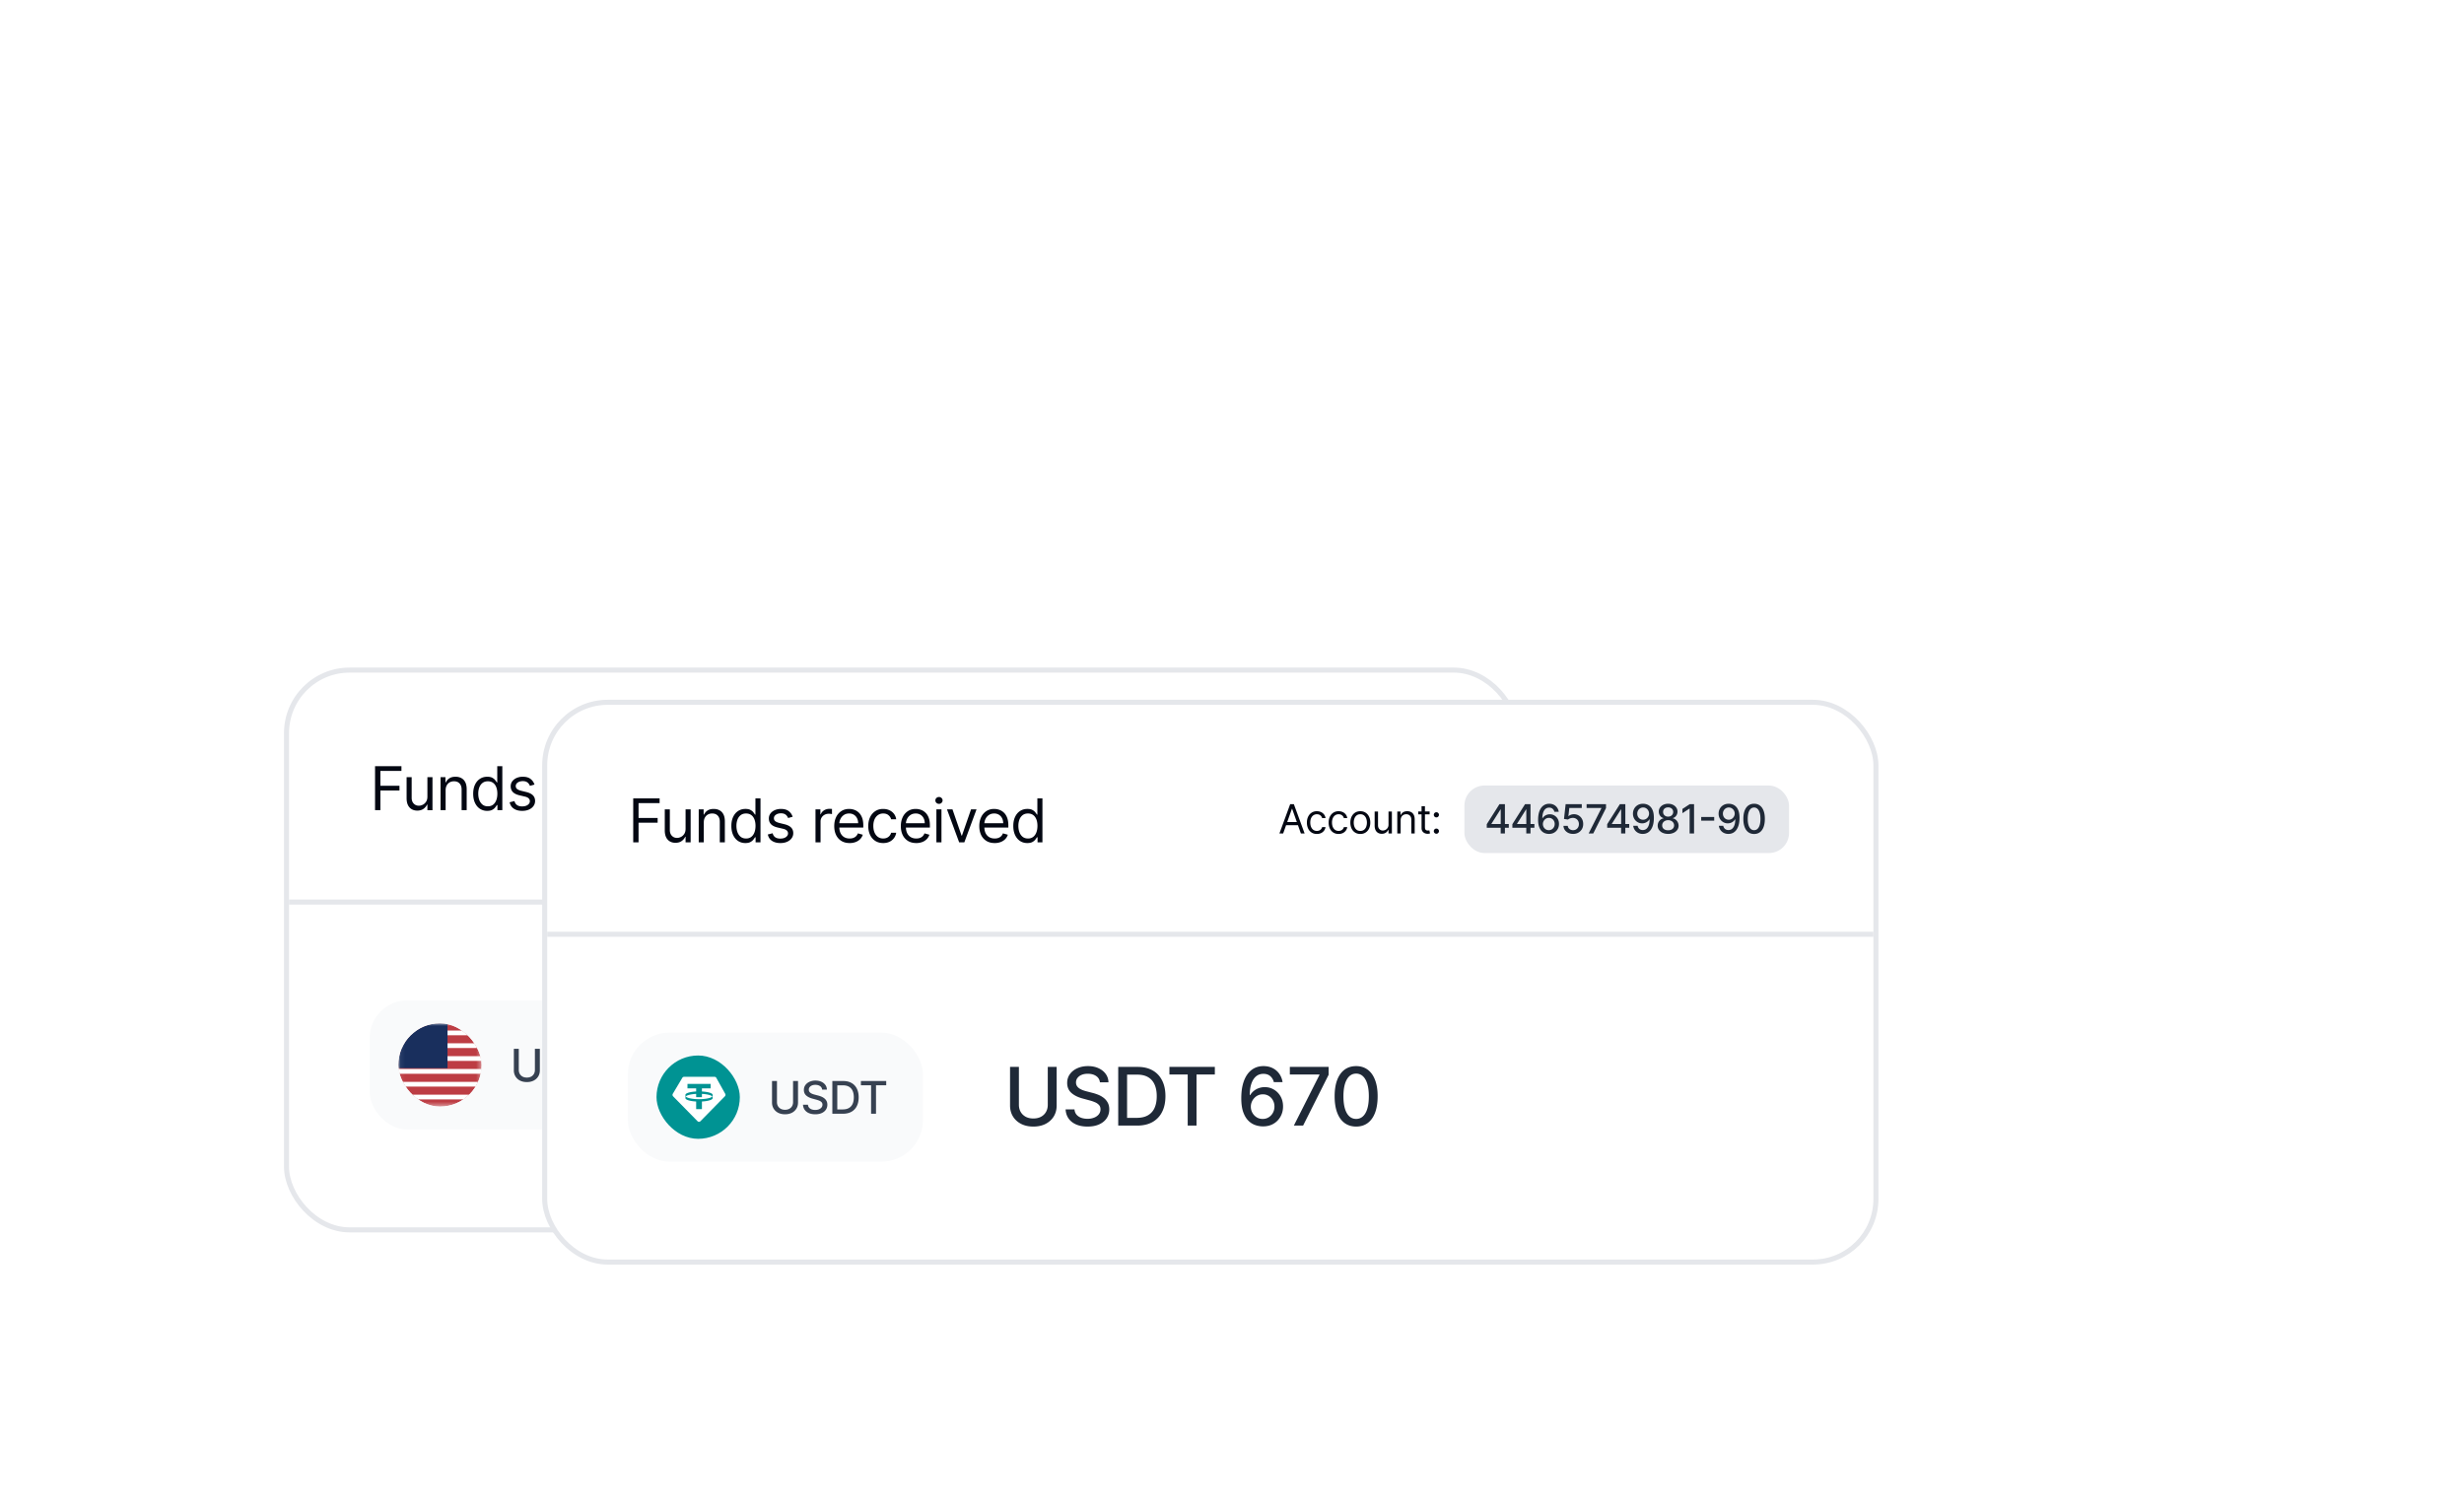 <svg xmlns="http://www.w3.org/2000/svg" width="520" height="319" fill="none"><mask id="a" width="520" height="319" x="0" y="0" maskUnits="userSpaceOnUse" style="mask-type:alpha"><path fill="#D9D9D9" d="M0 0h520v319H0z"/></mask><g mask="url(#a)"><rect width="259.658" height="118.123" x="60.468" y="141.409" fill="#fff" stroke="#E5E7EB" stroke-width="1.064" rx="13.302"/><rect width="55.696" height="27.243" x="78.026" y="211.111" fill="#F9FAFB" rx="7.912"/><g clip-path="url(#b)"><mask id="c" width="18" height="19" x="84" y="215" maskUnits="userSpaceOnUse" style="mask-type:luminance"><path fill="#fff" d="M98.65 215.941H87.061a2.997 2.997 0 0 0-2.997 2.997v11.589a2.997 2.997 0 0 0 2.997 2.997H98.65a2.997 2.997 0 0 0 2.997-2.997v-11.589a2.997 2.997 0 0 0-2.997-2.997Z"/></mask><g mask="url(#c)"><path fill="#BD3D44" d="M81.532 215.941h22.649v17.583H81.532"/><path stroke="#fff" stroke-width=".999" d="M81.532 217.967h22.649m-22.649 2.699h22.649m-22.649 2.711h22.649m-22.649 2.711h22.649m-22.649 2.71h22.649m-22.649 2.711h22.649"/><path fill="#192F5D" d="M81.532 215.941h12.91v9.469h-12.91"/></g></g><path fill="#374151" d="M112.884 221.327h1.045v4.542c0 .483-.114.911-.341 1.285-.227.37-.546.663-.957.876-.412.211-.894.317-1.447.317-.55 0-1.031-.106-1.443-.317a2.382 2.382 0 0 1-.957-.876 2.427 2.427 0 0 1-.341-1.285v-4.542h1.042v4.458c0 .312.069.59.206.832.139.243.336.434.59.574.254.137.555.205.903.205.351 0 .653-.068.907-.205a1.45 1.45 0 0 0 .587-.574c.137-.242.206-.52.206-.832v-4.458Zm6.136 1.814a.985.985 0 0 0-.445-.741c-.261-.178-.589-.267-.985-.267-.283 0-.528.045-.735.135a1.135 1.135 0 0 0-.482.364.863.863 0 0 0-.169.523c0 .164.039.305.115.425.079.119.181.219.307.3.128.078.265.145.411.199.146.051.287.094.422.128l.674.175c.22.054.446.127.678.219.231.092.446.214.644.364.197.151.357.338.478.56.124.223.186.489.186.799 0 .391-.101.738-.304 1.042-.2.303-.491.543-.873.718-.38.175-.839.263-1.379.263-.517 0-.964-.082-1.342-.246a2.075 2.075 0 0 1-.887-.698 2.03 2.03 0 0 1-.354-1.079h1.046c.02.25.101.458.242.624.144.164.327.286.55.367.225.079.471.118.738.118.295 0 .557-.046.786-.138.231-.094.414-.225.546-.391a.925.925 0 0 0 .199-.59.721.721 0 0 0-.175-.502 1.286 1.286 0 0 0-.469-.324 4.592 4.592 0 0 0-.664-.226l-.816-.222c-.553-.151-.991-.372-1.315-.665-.321-.292-.482-.678-.482-1.16 0-.397.108-.745.324-1.041a2.13 2.13 0 0 1 .876-.692 3.01 3.01 0 0 1 1.248-.249c.467 0 .88.082 1.237.246.36.164.643.39.85.678.206.285.314.613.323.984h-1.004Zm4.389 5.091h-2.235v-6.905h2.306c.677 0 1.258.139 1.743.415.486.274.858.669 1.116 1.184.261.512.391 1.127.391 1.844 0 .719-.131 1.337-.394 1.854a2.776 2.776 0 0 1-1.133 1.194c-.495.276-1.093.414-1.794.414Zm-1.193-.91h1.136c.526 0 .963-.099 1.311-.297.349-.2.61-.488.783-.866.173-.38.259-.843.259-1.389 0-.542-.086-1.002-.259-1.379a1.834 1.834 0 0 0-.766-.86c-.339-.195-.761-.293-1.264-.293h-1.2v5.084Z"/><path fill="#1F2937" d="M155.762 232.28v-15.479h.991v15.479h-.991Zm3.101-10.678a1.765 1.765 0 0 0-.798-1.33c-.467-.318-1.056-.478-1.765-.478-.508 0-.948.081-1.318.242-.371.157-.66.375-.865.653a1.54 1.54 0 0 0-.302.938c0 .294.068.548.205.761.141.214.325.393.55.538.23.142.476.26.738.357.262.093.514.17.756.23l1.209.314c.395.097.8.228 1.215.393a4.87 4.87 0 0 1 1.155.653c.355.271.641.605.859 1.004.222.399.332.877.332 1.433 0 .702-.181 1.324-.544 1.868-.358.545-.88.974-1.566 1.288-.681.315-1.505.472-2.473.472-.927 0-1.729-.147-2.406-.441-.677-.295-1.207-.712-1.59-1.252-.383-.544-.595-1.189-.635-1.935h1.874c.036.448.181.82.435 1.119.258.294.587.514.986.659.403.141.844.211 1.324.211.528 0 .998-.082 1.409-.247.415-.17.742-.404.98-.702.237-.302.356-.655.356-1.058 0-.367-.105-.667-.314-.901-.206-.234-.486-.427-.841-.58a7.96 7.96 0 0 0-1.191-.405l-1.463-.4c-.992-.27-1.778-.667-2.358-1.191-.577-.524-.865-1.217-.865-2.08 0-.713.194-1.336.581-1.868.387-.532.911-.945 1.572-1.24.661-.298 1.407-.447 2.237-.447.838 0 1.578.147 2.219.441.645.295 1.153.7 1.524 1.216.371.512.564 1.1.58 1.765h-1.802Zm7.782 9.3c-.758 0-1.439-.145-2.044-.436a3.71 3.71 0 0 1-1.439-1.209 3.188 3.188 0 0 1-.574-1.753h1.813c.045.532.281.969.708 1.312.427.342.939.514 1.536.514.475 0 .897-.109 1.263-.327.371-.222.661-.526.871-.913a2.69 2.69 0 0 0 .321-1.324c0-.504-.109-.953-.327-1.348a2.417 2.417 0 0 0-.901-.932 2.55 2.55 0 0 0-1.306-.344c-.375 0-.752.064-1.131.193s-.685.299-.919.508l-1.711-.254.696-6.24h6.808v1.603h-5.255l-.393 3.464h.073c.242-.234.562-.429.961-.586a3.536 3.536 0 0 1 1.294-.236c.754 0 1.425.179 2.014.538a3.83 3.83 0 0 1 1.396 1.469c.343.617.512 1.327.508 2.129.004.802-.177 1.517-.544 2.146a3.942 3.942 0 0 1-1.511 1.488c-.641.358-1.377.538-2.207.538Zm8.058-1.863-.091.659c-.061.484-.163.988-.308 1.512a23.953 23.953 0 0 1-.442 1.469c-.149.452-.272.811-.369 1.077h-1.282c.053-.25.125-.589.218-1.016.093-.423.184-.897.272-1.421.089-.524.155-1.058.2-1.602l.06-.678h1.742Zm6.05 1.863c-.83 0-1.572-.143-2.225-.43-.649-.286-1.163-.683-1.542-1.191a3.158 3.158 0 0 1-.604-1.777h1.898c.024.366.147.685.369.955.226.266.52.472.883.617.363.145.766.217 1.209.217.488 0 .919-.084 1.294-.254.379-.169.675-.405.889-.707.213-.306.32-.659.32-1.058 0-.415-.107-.78-.32-1.095-.21-.318-.518-.568-.925-.749-.403-.182-.891-.272-1.464-.272h-1.046v-1.524h1.046c.46 0 .863-.083 1.21-.248.35-.165.625-.395.822-.689.198-.299.296-.647.296-1.046 0-.383-.086-.716-.26-.998a1.745 1.745 0 0 0-.725-.671c-.311-.161-.677-.242-1.101-.242-.403 0-.78.075-1.13.224a2.08 2.08 0 0 0-.847.629 1.62 1.62 0 0 0-.351.973h-1.807c.02-.669.217-1.258.592-1.766a3.847 3.847 0 0 1 1.5-1.191c.62-.286 1.31-.429 2.068-.429.794 0 1.479.155 2.055.466.581.306 1.028.715 1.343 1.227.318.512.475 1.072.471 1.681.004.693-.189 1.282-.58 1.766-.387.483-.903.808-1.548.973v.097c.822.125 1.459.451 1.911.979.455.528.681 1.183.677 1.965a3.056 3.056 0 0 1-.569 1.832c-.379.541-.896.966-1.554 1.276-.657.307-1.408.46-2.255.46Zm10.44-12.722a4.802 4.802 0 0 1 1.633.302c.536.198 1.02.52 1.451.968.435.447.782 1.052 1.04 1.814.262.758.395 1.701.399 2.829 0 1.085-.109 2.05-.326 2.897-.218.842-.53 1.554-.938 2.134a4.086 4.086 0 0 1-1.469 1.324c-.576.303-1.225.454-1.947.454-.737 0-1.393-.145-1.965-.436a3.745 3.745 0 0 1-1.397-1.203 3.99 3.99 0 0 1-.671-1.778h1.844c.121.533.367.964.738 1.294.375.327.859.49 1.451.49.907 0 1.615-.395 2.122-1.185.508-.794.764-1.903.768-3.325h-.096a3.35 3.35 0 0 1-.786.894c-.311.25-.659.444-1.046.581a3.691 3.691 0 0 1-1.24.205 3.712 3.712 0 0 1-1.947-.526 3.878 3.878 0 0 1-1.397-1.445c-.346-.612-.52-1.312-.52-2.098 0-.782.178-1.491.532-2.128a3.974 3.974 0 0 1 1.5-1.512c.645-.375 1.401-.558 2.267-.55Zm.006 1.572c-.471 0-.896.117-1.275.351a2.48 2.48 0 0 0-.889.937 2.635 2.635 0 0 0-.327 1.306c0 .48.105.915.315 1.306.213.387.504.695.87.925.371.226.795.339 1.27.339.355 0 .685-.069.992-.206.306-.137.574-.326.804-.568a2.76 2.76 0 0 0 .538-.835c.129-.31.194-.636.194-.979 0-.456-.109-.879-.327-1.27a2.546 2.546 0 0 0-.883-.943 2.312 2.312 0 0 0-1.282-.363Zm10.545 11.15c-.867 0-1.633-.149-2.298-.448-.661-.298-1.179-.709-1.554-1.233a2.974 2.974 0 0 1-.556-1.79 3.15 3.15 0 0 1 1.222-2.552 2.792 2.792 0 0 1 1.269-.568v-.072a2.505 2.505 0 0 1-1.481-.992 2.901 2.901 0 0 1-.55-1.766 2.897 2.897 0 0 1 .502-1.693c.342-.499.812-.892 1.408-1.179.597-.286 1.276-.429 2.038-.429.754 0 1.427.145 2.019.435.597.287 1.067.68 1.409 1.179a2.93 2.93 0 0 1 .52 1.687 2.942 2.942 0 0 1-.568 1.766 2.525 2.525 0 0 1-1.463.992v.072c.463.081.88.27 1.251.568.375.295.673.664.895 1.107.226.439.341.921.345 1.445a3.033 3.033 0 0 1-.569 1.79c-.374.524-.894.935-1.56 1.233-.661.299-1.42.448-2.279.448Zm0-1.53c.512 0 .955-.085 1.33-.254a2.06 2.06 0 0 0 .871-.719 1.97 1.97 0 0 0 .314-1.089 2.046 2.046 0 0 0-.338-1.143 2.272 2.272 0 0 0-.889-.78 2.823 2.823 0 0 0-1.288-.284c-.488 0-.921.095-1.3.284-.379.19-.677.45-.895.78a1.995 1.995 0 0 0-.32 1.143c-.004.415.094.778.296 1.089.206.306.498.546.877.719.379.169.826.254 1.342.254Zm0-5.762c.411 0 .776-.083 1.094-.248a1.87 1.87 0 0 0 .75-.689c.186-.295.28-.639.284-1.034a1.91 1.91 0 0 0-.278-1.016 1.762 1.762 0 0 0-.744-.671 2.405 2.405 0 0 0-1.106-.242c-.427 0-.802.08-1.125.242a1.765 1.765 0 0 0-.743.671c-.178.29-.264.629-.26 1.016a1.89 1.89 0 0 0 .266 1.034c.181.294.431.524.749.689.323.165.694.248 1.113.248Zm7.083 7.237c-.331 0-.615-.117-.853-.35a1.173 1.173 0 0 1-.356-.859c0-.331.119-.613.356-.846.238-.238.522-.357.853-.357.33 0 .615.119.852.357.238.233.357.515.357.846 0 .222-.056.425-.169.611a1.258 1.258 0 0 1-.435.435 1.153 1.153 0 0 1-.605.163Zm7.14.055a4.978 4.978 0 0 1-1.632-.303 3.823 3.823 0 0 1-1.451-.967c-.436-.451-.784-1.058-1.046-1.82-.258-.762-.387-1.713-.387-2.854 0-1.08.106-2.04.32-2.878.218-.838.53-1.546.937-2.122a4.138 4.138 0 0 1 1.476-1.324c.576-.303 1.223-.454 1.941-.454.737 0 1.392.145 1.965.435a3.697 3.697 0 0 1 1.39 1.204c.359.512.587 1.094.684 1.747h-1.845a2.385 2.385 0 0 0-.743-1.264c-.371-.326-.855-.489-1.451-.489-.907 0-1.615.395-2.123 1.185-.504.79-.758 1.888-.762 3.295h.091a3.37 3.37 0 0 1 .786-.895 3.703 3.703 0 0 1 2.286-.78c.717 0 1.366.175 1.947.526.584.347 1.05.827 1.396 1.439.347.613.52 1.314.52 2.104s-.179 1.506-.538 2.147a3.94 3.94 0 0 1-1.499 1.524c-.645.37-1.399.552-2.262.544Zm-.006-1.572a2.36 2.36 0 0 0 1.276-.351c.375-.234.671-.548.889-.943.218-.395.326-.837.326-1.324 0-.476-.106-.909-.32-1.3-.21-.391-.5-.702-.871-.932a2.325 2.325 0 0 0-1.257-.344 2.415 2.415 0 0 0-1.796.774c-.23.242-.411.52-.544.834a2.546 2.546 0 0 0-.194.986 2.628 2.628 0 0 0 1.209 2.243c.379.238.807.357 1.282.357Zm10.49 1.572a4.978 4.978 0 0 1-1.632-.303 3.823 3.823 0 0 1-1.451-.967c-.436-.451-.784-1.058-1.046-1.82-.258-.762-.387-1.713-.387-2.854 0-1.08.107-2.04.32-2.878.218-.838.53-1.546.937-2.122a4.147 4.147 0 0 1 1.476-1.324c.576-.303 1.223-.454 1.941-.454.737 0 1.392.145 1.965.435a3.697 3.697 0 0 1 1.39 1.204c.359.512.587 1.094.684 1.747h-1.844a2.386 2.386 0 0 0-.744-1.264c-.371-.326-.855-.489-1.451-.489-.907 0-1.615.395-2.123 1.185-.504.79-.757 1.888-.761 3.295h.09a3.37 3.37 0 0 1 .786-.895 3.703 3.703 0 0 1 2.286-.78c.717 0 1.366.175 1.947.526.584.347 1.05.827 1.396 1.439.347.613.52 1.314.52 2.104s-.179 1.506-.538 2.147a3.94 3.94 0 0 1-1.499 1.524c-.645.37-1.399.552-2.262.544Zm-.006-1.572a2.36 2.36 0 0 0 1.276-.351c.375-.234.671-.548.889-.943.218-.395.327-.837.327-1.324 0-.476-.107-.909-.321-1.3-.21-.391-.5-.702-.871-.932a2.323 2.323 0 0 0-1.257-.344 2.415 2.415 0 0 0-1.796.774c-.23.242-.411.52-.544.834a2.546 2.546 0 0 0-.194.986c0 .463.107.893.321 1.288.217.395.514.713.889.955.378.238.806.357 1.281.357Z"/><path fill="#030712" d="M79.151 170.969v-9.288h5.569v.998h-4.444v3.138h4.027v.998h-4.027v4.154H79.15Zm11.048-2.848v-4.118h1.07v6.966h-1.07v-1.179h-.073a2.29 2.29 0 0 1-.762.902c-.344.245-.78.367-1.306.367-.435 0-.822-.095-1.16-.285a2.002 2.002 0 0 1-.799-.871c-.193-.39-.29-.881-.29-1.474v-4.426h1.07v4.354c0 .508.142.913.426 1.215.288.302.653.454 1.098.454.266 0 .536-.069.812-.205.278-.136.51-.344.698-.625.19-.282.286-.64.286-1.075Zm3.845-1.342v4.19h-1.07v-6.966h1.034v1.089h.09a1.99 1.99 0 0 1 .744-.853c.332-.218.762-.326 1.288-.326.472 0 .884.096 1.238.29.354.19.629.48.825.87.197.387.295.877.295 1.47v4.426h-1.07v-4.354c0-.547-.142-.973-.427-1.278-.284-.309-.674-.463-1.17-.463-.341 0-.647.074-.915.222a1.585 1.585 0 0 0-.63.649c-.155.284-.232.628-.232 1.034Zm8.774 4.335a2.73 2.73 0 0 1-1.537-.44c-.444-.296-.792-.713-1.043-1.252-.25-.541-.376-1.18-.376-1.918 0-.731.125-1.366.376-1.904.251-.539.6-.954 1.048-1.248.447-.293.964-.439 1.551-.439.453 0 .811.075 1.074.226.266.148.469.318.608.508.142.188.252.342.331.463h.091v-3.429h1.07v9.288h-1.034v-1.07h-.127c-.079.127-.19.287-.336.48a1.995 1.995 0 0 1-.621.513c-.269.148-.627.222-1.075.222Zm.146-.962c.429 0 .792-.111 1.088-.335.296-.227.521-.54.676-.939.154-.402.231-.866.231-1.392 0-.52-.076-.975-.227-1.365-.151-.393-.375-.698-.671-.916-.296-.221-.662-.331-1.097-.331-.454 0-.832.116-1.134.349-.299.23-.525.543-.676.939a3.733 3.733 0 0 0-.222 1.324c0 .496.076.946.227 1.351.154.402.381.723.68.962.302.236.677.353 1.125.353Zm9.834-4.589-.961.272a1.801 1.801 0 0 0-.268-.467 1.306 1.306 0 0 0-.471-.381c-.2-.099-.455-.149-.767-.149-.426 0-.781.098-1.066.294-.281.194-.421.44-.421.74a.76.76 0 0 0 .29.63c.193.154.496.283.907.385l1.034.254c.623.152 1.087.383 1.392.694.305.309.458.706.458 1.193 0 .399-.115.756-.345 1.07-.226.314-.544.562-.952.744-.408.181-.883.272-1.424.272-.71 0-1.298-.154-1.764-.463-.465-.308-.76-.759-.884-1.351l1.016-.254c.096.375.279.656.548.843.272.188.628.282 1.066.282.499 0 .895-.106 1.188-.318.296-.214.445-.471.445-.771a.81.81 0 0 0-.254-.607c-.17-.167-.43-.291-.78-.372l-1.161-.272c-.638-.152-1.107-.386-1.406-.703-.296-.321-.444-.721-.444-1.202 0-.393.11-.741.331-1.043.223-.302.527-.54.911-.712a3.205 3.205 0 0 1 1.315-.258c.689 0 1.231.151 1.624.453.396.302.677.701.843 1.197Zm9.753 0-.962.272a1.768 1.768 0 0 0-.267-.467 1.301 1.301 0 0 0-.472-.381c-.199-.099-.455-.149-.766-.149-.426 0-.782.098-1.066.294-.281.194-.422.44-.422.74 0 .266.097.476.291.63.193.154.495.283.907.385l1.033.254c.623.152 1.087.383 1.393.694.305.309.458.706.458 1.193 0 .399-.115.756-.345 1.07-.227.314-.544.562-.952.744-.408.181-.883.272-1.424.272-.711 0-1.299-.154-1.764-.463-.466-.308-.761-.759-.885-1.351l1.016-.254c.097.375.28.656.549.843.272.188.627.282 1.066.282.499 0 .895-.106 1.188-.318.296-.214.444-.471.444-.771a.806.806 0 0 0-.254-.607c-.169-.167-.429-.291-.78-.372l-1.161-.272c-.638-.152-1.106-.386-1.405-.703-.297-.321-.445-.721-.445-1.202 0-.393.11-.741.331-1.043.224-.302.528-.54.912-.712a3.205 3.205 0 0 1 1.315-.258c.689 0 1.23.151 1.623.453.396.302.677.701.844 1.197Zm4.403 5.551c-.671 0-1.25-.148-1.737-.445a2.978 2.978 0 0 1-1.12-1.251c-.26-.538-.39-1.164-.39-1.878 0-.713.13-1.342.39-1.886a3.08 3.08 0 0 1 1.097-1.279c.472-.308 1.022-.462 1.651-.462.363 0 .721.06 1.075.181.353.121.675.317.966.589.29.27.521.626.693 1.071.173.444.259.991.259 1.641v.454h-5.369v-.925h4.281c0-.393-.079-.744-.236-1.052a1.77 1.77 0 0 0-.662-.73 1.852 1.852 0 0 0-1.007-.268c-.426 0-.795.106-1.107.317a2.099 2.099 0 0 0-.712.817 2.398 2.398 0 0 0-.249 1.079v.617c0 .526.091.972.272 1.337.185.363.44.64.766.83.327.188.706.281 1.139.281.281 0 .535-.039.762-.117.229-.082.427-.203.594-.363.166-.163.294-.366.385-.608l1.034.29a2.292 2.292 0 0 1-.549.925 2.672 2.672 0 0 1-.952.617 3.535 3.535 0 0 1-1.274.218Zm5.327-4.335v4.19h-1.071v-6.966h1.034v1.089h.091c.163-.354.411-.638.744-.853.332-.218.762-.326 1.288-.326.471 0 .884.096 1.238.29.353.19.629.48.825.87.197.387.295.877.295 1.47v4.426h-1.07v-4.354c0-.547-.143-.973-.427-1.278-.284-.309-.674-.463-1.17-.463a1.87 1.87 0 0 0-.916.222 1.584 1.584 0 0 0-.63.649c-.154.284-.231.628-.231 1.034Zm9.173-2.776v.907h-3.609v-.907h3.609Zm-2.557-1.669h1.07v6.639c0 .303.044.529.131.681a.682.682 0 0 0 .345.299c.142.048.292.073.449.073.118 0 .215-.007.29-.019l.182-.036.217.961a2.023 2.023 0 0 1-.304.082c-.13.03-.294.045-.494.045-.302 0-.598-.065-.889-.195a1.763 1.763 0 0 1-.716-.594c-.188-.266-.281-.601-.281-1.006v-6.93Zm56.128 6.764h-.786l2.274-6.192h.774l2.273 6.192h-.786l-1.85-5.212h-.049l-1.85 5.212Zm.29-2.419h3.169v.665h-3.169v-.665Zm6.829 2.515c-.435 0-.81-.102-1.125-.308a2.015 2.015 0 0 1-.725-.849 2.87 2.87 0 0 1-.254-1.237c0-.472.086-.888.26-1.249.175-.362.419-.646.731-.849a1.965 1.965 0 0 1 1.101-.308c.326 0 .621.06.883.181s.476.29.644.508c.167.217.271.471.311.762h-.714a1.108 1.108 0 0 0-.362-.563c-.186-.165-.436-.248-.75-.248-.278 0-.522.073-.732.218-.207.143-.37.346-.486.608-.115.26-.173.565-.173.916 0 .359.057.671.17.937.114.266.276.473.483.62.21.147.456.22.738.22.185 0 .354-.032.505-.096a1.05 1.05 0 0 0 .384-.278c.105-.121.179-.266.223-.436h.714a1.655 1.655 0 0 1-.925 1.261c-.258.127-.558.19-.901.19Zm4.585 0c-.435 0-.81-.102-1.124-.308a2.01 2.01 0 0 1-.726-.849 2.884 2.884 0 0 1-.254-1.237c0-.472.087-.888.26-1.249.175-.362.419-.646.732-.849a1.96 1.96 0 0 1 1.1-.308c.327 0 .621.06.883.181s.476.29.644.508c.167.217.271.471.311.762h-.713a1.117 1.117 0 0 0-.363-.563c-.186-.165-.435-.248-.75-.248-.278 0-.522.073-.731.218-.208.143-.37.346-.487.608-.115.26-.173.565-.173.916 0 .359.057.671.17.937.115.266.276.473.483.62.21.147.456.22.738.22.186 0 .354-.032.505-.096a1.05 1.05 0 0 0 .384-.278 1.07 1.07 0 0 0 .224-.436h.713a1.655 1.655 0 0 1-.925 1.261c-.258.127-.558.19-.901.19Zm4.585 0c-.419 0-.787-.099-1.103-.299a2.042 2.042 0 0 1-.738-.837c-.175-.359-.263-.778-.263-1.258 0-.484.088-.906.263-1.267.178-.36.424-.641.738-.84.316-.2.684-.299 1.103-.299.42 0 .786.099 1.101.299.316.199.562.48.738.84.177.361.266.783.266 1.267 0 .48-.089.899-.266 1.258a2.014 2.014 0 0 1-.738.837c-.315.2-.681.299-1.101.299Zm0-.641c.319 0 .581-.081.786-.244.206-.164.358-.378.457-.644.099-.266.148-.555.148-.865 0-.31-.049-.6-.148-.868a1.466 1.466 0 0 0-.457-.65c-.205-.165-.467-.248-.786-.248-.318 0-.58.083-.786.248a1.472 1.472 0 0 0-.456.65 2.488 2.488 0 0 0-.148.868c0 .31.049.599.148.865.099.266.251.48.456.644.206.163.468.244.786.244Zm5.95-1.354v-2.745h.713v4.644h-.713v-.786h-.049a1.522 1.522 0 0 1-.507.601c-.23.163-.52.245-.871.245-.29 0-.548-.063-.774-.19a1.333 1.333 0 0 1-.532-.581c-.129-.26-.194-.587-.194-.982v-2.951h.714v2.902c0 .339.095.609.284.811a.967.967 0 0 0 .732.302 1.226 1.226 0 0 0 1.006-.553c.127-.188.191-.427.191-.717Zm2.563-.895v2.794h-.713v-4.644h.689v.726h.061c.108-.236.274-.426.495-.569.222-.145.508-.217.859-.217.314 0 .59.064.825.193.236.127.42.32.551.58.131.258.196.585.196.98v2.951h-.713v-2.903c0-.364-.095-.649-.285-.852-.189-.206-.449-.309-.78-.309-.227 0-.431.05-.61.149a1.042 1.042 0 0 0-.42.432 1.423 1.423 0 0 0-.155.689Zm6.116-1.85v.605h-2.406v-.605h2.406Zm-1.705-1.113h.713v4.426c0 .202.03.353.088.454a.452.452 0 0 0 .23.199.902.902 0 0 0 .299.049c.079 0 .143-.004.194-.012l.121-.024.145.64a1.493 1.493 0 0 1-.532.085c-.202 0-.399-.043-.593-.13a1.187 1.187 0 0 1-.478-.396c-.125-.177-.187-.401-.187-.671v-4.62Zm3.128 5.805a.523.523 0 0 1-.384-.16.523.523 0 0 1-.16-.384c0-.149.053-.277.16-.384a.523.523 0 0 1 .384-.16c.149 0 .277.053.384.16.107.107.16.235.16.384a.56.56 0 0 1-.272.471.51.51 0 0 1-.272.073Zm0-3.446a.524.524 0 0 1-.384-.161.52.52 0 0 1-.16-.384c0-.149.053-.277.16-.384a.527.527 0 0 1 .384-.16c.149 0 .277.054.384.16.107.107.16.235.16.384a.563.563 0 0 1-.272.472.52.52 0 0 1-.272.073Z"/><rect width="68.513" height="14.257" x="233.278" y="158.969" fill="#E5E7EB" rx="4.257"/><path fill="#1F2937" d="M238.001 167.888v-.755l2.675-4.227h.596v1.113h-.378l-1.914 3.029v.048h3.667v.792h-4.646Zm2.935 1.21v-1.439l.006-.345v-4.408h.886v6.192h-.892Zm2.465-1.21v-.755l2.675-4.227h.596v1.113h-.378l-1.914 3.029v.048h3.667v.792h-4.646Zm2.935 1.21v-1.439l.006-.345v-4.408h.886v6.192h-.892Zm4.756.084a2.488 2.488 0 0 1-.816-.151 1.918 1.918 0 0 1-.726-.484c-.217-.225-.392-.529-.523-.91-.129-.38-.193-.856-.193-1.427 0-.54.053-1.019.16-1.439.109-.419.265-.772.469-1.061.203-.29.449-.511.737-.662.289-.151.612-.227.971-.227.369 0 .696.073.982.218.287.145.518.346.696.602.179.256.293.547.341.873h-.922a1.187 1.187 0 0 0-.371-.631c-.186-.164-.428-.245-.726-.245-.454 0-.807.197-1.061.592-.252.395-.379.945-.381 1.648h.045a1.695 1.695 0 0 1 .919-.735c.196-.068.401-.102.617-.102a1.909 1.909 0 0 1 1.672.982c.173.306.26.657.26 1.052s-.09.753-.269 1.073a1.975 1.975 0 0 1-.75.762c-.322.186-.699.276-1.131.272Zm-.003-.786c.238 0 .451-.058.638-.175.188-.117.336-.274.445-.472.108-.197.163-.418.163-.662 0-.238-.054-.454-.16-.65a1.211 1.211 0 0 0-.436-.465 1.158 1.158 0 0 0-.629-.173 1.213 1.213 0 0 0-.897.387c-.115.121-.206.26-.273.418a1.276 1.276 0 0 0-.096.492 1.316 1.316 0 0 0 .604 1.122c.19.119.403.178.641.178Zm5.127.786c-.378 0-.719-.072-1.021-.217a1.85 1.85 0 0 1-.72-.605 1.598 1.598 0 0 1-.287-.877h.907c.022.266.14.485.354.656.213.172.469.257.767.257.238 0 .449-.054.632-.163.186-.111.331-.263.436-.456a1.36 1.36 0 0 0 .16-.663c0-.252-.055-.476-.163-.674a1.207 1.207 0 0 0-.451-.465 1.27 1.27 0 0 0-.653-.173c-.187 0-.376.033-.565.097-.19.065-.343.149-.46.254l-.855-.127.347-3.12h3.405v.801h-2.628l-.196 1.733h.036c.121-.117.281-.215.481-.294.201-.078.417-.118.647-.118.377 0 .712.09 1.007.269.296.18.529.425.698.735.171.308.256.663.254 1.064.002.401-.089.759-.272 1.074a1.977 1.977 0 0 1-.756.743c-.321.18-.688.269-1.104.269Zm3.274-.084 2.703-5.345v-.046h-3.126v-.801h4.094v.828l-2.694 5.364h-.977Zm3.923-1.21v-.755l2.675-4.227h.596v1.113h-.378l-1.914 3.029v.048h3.667v.792h-4.646Zm2.935 1.21v-1.439l.006-.345v-4.408h.886v6.192h-.892Zm4.654-6.277c.276.002.548.053.816.152.268.098.51.26.725.483.218.224.391.526.52.907.131.379.198.851.2 1.415 0 .542-.054 1.025-.163 1.448a3.25 3.25 0 0 1-.469 1.067 2.044 2.044 0 0 1-.735.663 2.062 2.062 0 0 1-.973.226c-.369 0-.696-.072-.983-.217a1.868 1.868 0 0 1-.698-.602 1.988 1.988 0 0 1-.335-.889h.922c.06.266.183.482.368.647.188.163.43.245.726.245.453 0 .807-.197 1.061-.593.254-.397.382-.951.384-1.662h-.048a1.759 1.759 0 0 1-.916.737c-.194.069-.4.103-.62.103-.357 0-.681-.087-.974-.263a1.936 1.936 0 0 1-.698-.722 2.098 2.098 0 0 1-.26-1.049c0-.391.089-.746.266-1.065.18-.318.429-.57.75-.755.322-.188.7-.28 1.134-.276Zm.003.787c-.236 0-.449.058-.638.175a1.243 1.243 0 0 0-.445.468 1.321 1.321 0 0 0-.163.653c0 .24.052.458.157.653.107.194.252.348.436.463.185.113.397.169.635.169a1.205 1.205 0 0 0 .897-.387c.115-.123.205-.262.269-.417.065-.155.097-.318.097-.49a1.28 1.28 0 0 0-.163-.634 1.274 1.274 0 0 0-.441-.472 1.159 1.159 0 0 0-.641-.181Zm5.272 5.574c-.433 0-.816-.074-1.149-.223a1.895 1.895 0 0 1-.777-.617 1.486 1.486 0 0 1-.278-.895 1.578 1.578 0 0 1 .611-1.276 1.39 1.39 0 0 1 .635-.284v-.036a1.25 1.25 0 0 1-.741-.496 1.446 1.446 0 0 1-.275-.883 1.443 1.443 0 0 1 .251-.846c.171-.25.406-.447.704-.59a2.328 2.328 0 0 1 1.019-.215c.377 0 .713.073 1.01.218.298.143.533.34.704.59.171.248.258.529.26.843a1.473 1.473 0 0 1-.284.883 1.262 1.262 0 0 1-.732.496v.036c.232.04.441.135.626.284.188.147.337.332.448.553.112.22.17.461.172.723a1.518 1.518 0 0 1-.284.895 1.892 1.892 0 0 1-.78.617 2.751 2.751 0 0 1-1.14.223Zm0-.765c.256 0 .478-.042.665-.127.187-.086.333-.206.435-.359a.98.98 0 0 0 .158-.544 1.02 1.02 0 0 0-.17-.572 1.138 1.138 0 0 0-.444-.39 1.406 1.406 0 0 0-.644-.142c-.244 0-.461.047-.65.142a1.13 1.13 0 0 0-.448.39 1.005 1.005 0 0 0-.16.572.965.965 0 0 0 .148.544c.103.153.249.273.439.359.189.085.413.127.671.127Zm0-2.881c.205 0 .388-.041.547-.124a.937.937 0 0 0 .517-.861.954.954 0 0 0-.139-.508.891.891 0 0 0-.372-.336 1.214 1.214 0 0 0-.553-.121c-.214 0-.401.041-.562.121a.88.88 0 0 0-.372.336.931.931 0 0 0-.13.508.945.945 0 0 0 .133.517c.09.147.215.262.375.344.161.083.346.124.556.124Zm5.466-2.63v6.192h-.938v-5.255h-.036l-1.481.968v-.895l1.545-1.01h.91Zm4.252 2.703v.786h-2.745v-.786h2.745Zm3.082-2.788c.276.002.548.053.816.152.268.098.51.26.725.483.218.224.391.526.52.907.131.379.198.851.2 1.415 0 .542-.054 1.025-.163 1.448a3.25 3.25 0 0 1-.469 1.067 2.044 2.044 0 0 1-.735.663 2.062 2.062 0 0 1-.973.226c-.369 0-.696-.072-.983-.217a1.868 1.868 0 0 1-.698-.602 2.001 2.001 0 0 1-.336-.889h.923c.06.266.183.482.368.647.188.163.43.245.726.245.453 0 .807-.197 1.061-.593.254-.397.382-.951.384-1.662h-.048a1.682 1.682 0 0 1-.393.447c-.156.125-.33.222-.523.29-.194.069-.4.103-.62.103-.357 0-.681-.087-.974-.263a1.936 1.936 0 0 1-.698-.722 2.098 2.098 0 0 1-.26-1.049c0-.391.089-.746.266-1.065.179-.318.429-.57.75-.755.322-.188.7-.28 1.134-.276Zm.003.787c-.236 0-.449.058-.638.175a1.243 1.243 0 0 0-.445.468 1.321 1.321 0 0 0-.163.653c0 .24.052.458.157.653.107.194.252.348.436.463.185.113.397.169.634.169a1.206 1.206 0 0 0 .898-.387c.115-.123.205-.262.269-.417.065-.155.097-.318.097-.49a1.28 1.28 0 0 0-.163-.634 1.274 1.274 0 0 0-.441-.472 1.159 1.159 0 0 0-.641-.181Zm5.335 5.592c-.477-.002-.885-.128-1.224-.377-.339-.25-.598-.614-.777-1.092-.179-.478-.269-1.053-.269-1.726 0-.671.09-1.245.269-1.72.181-.476.441-.839.78-1.089.341-.25.748-.375 1.221-.375.474 0 .88.126 1.219.378.338.25.597.613.777 1.089.181.473.272 1.046.272 1.717 0 .675-.09 1.252-.269 1.729-.18.476-.439.84-.777 1.092-.339.249-.746.374-1.222.374Zm0-.807c.42 0 .747-.204.983-.613.238-.41.357-1.001.357-1.775 0-.514-.055-.948-.164-1.303-.106-.357-.261-.627-.462-.81a1.012 1.012 0 0 0-.714-.278c-.417 0-.744.205-.982.616-.238.411-.358 1.003-.36 1.775 0 .516.053.952.16 1.309.109.355.263.624.463.807.199.182.439.272.719.272Z"/><path stroke="#E5E7EB" stroke-width="1.064" d="M61 190.36h258.594"/><g filter="url(#d)"><rect width="280.941" height="118.123" x="178.591" y="59.468" fill="#fff" stroke="#E5E7EB" stroke-width="1.064" rx="13.302"/><path fill="#030712" d="M197.274 89.027V79.74h5.569v.998h-4.444v3.138h4.027v.997h-4.027v4.154h-1.125Zm11.048-2.847v-4.118h1.07v6.965h-1.07v-1.179h-.073a2.28 2.28 0 0 1-.762.903c-.344.245-.78.367-1.306.367-.435 0-.822-.095-1.161-.286a2.005 2.005 0 0 1-.798-.87c-.193-.39-.29-.882-.29-1.474v-4.426h1.07v4.353c0 .508.142.913.426 1.216.288.302.653.453 1.098.453.266 0 .537-.068.812-.204.278-.136.511-.345.698-.626.19-.28.286-.64.286-1.075Zm3.845-1.343v4.19h-1.07v-6.965h1.034v1.088h.09c.164-.354.411-.638.744-.852.333-.218.762-.327 1.288-.327.472 0 .884.097 1.238.29.354.19.629.481.825.871.197.387.295.877.295 1.47v4.425h-1.07v-4.353c0-.547-.142-.974-.426-1.279-.285-.308-.675-.462-1.17-.462-.342 0-.647.074-.916.222a1.584 1.584 0 0 0-.631.648c-.154.284-.231.63-.231 1.034Zm8.774 4.335c-.58 0-1.092-.146-1.537-.44-.444-.296-.792-.713-1.043-1.251-.251-.541-.376-1.18-.376-1.918 0-.732.125-1.367.376-1.905s.6-.954 1.048-1.247c.447-.293.964-.44 1.551-.44.453 0 .811.076 1.074.227.266.148.469.317.608.508.142.187.252.341.331.462h.091V79.74h1.07v9.287H223.1v-1.07h-.127c-.079.127-.19.287-.336.48a1.99 1.99 0 0 1-.621.513c-.269.148-.627.222-1.075.222Zm.146-.96c.429 0 .792-.113 1.088-.337.296-.226.521-.54.676-.938.154-.402.231-.866.231-1.392 0-.52-.076-.975-.227-1.365-.151-.393-.375-.699-.671-.916-.296-.221-.662-.331-1.097-.331-.454 0-.832.116-1.134.349-.299.23-.525.542-.676.938a3.735 3.735 0 0 0-.222 1.325c0 .495.076.946.227 1.351.154.402.381.722.68.961.302.236.677.354 1.125.354Zm9.834-4.59-.961.272a1.802 1.802 0 0 0-.268-.467 1.303 1.303 0 0 0-.471-.381c-.2-.1-.455-.15-.767-.15-.426 0-.781.099-1.065.295-.282.194-.422.44-.422.74 0 .265.097.475.29.63.193.154.496.282.907.385l1.034.254c.623.151 1.087.382 1.392.694.305.308.458.706.458 1.192 0 .4-.115.756-.345 1.07-.226.315-.544.563-.952.744-.408.182-.883.272-1.424.272-.71 0-1.298-.154-1.764-.462-.465-.308-.76-.759-.884-1.351l1.016-.254c.096.374.279.656.548.843.272.188.628.281 1.066.281.499 0 .895-.106 1.188-.317.296-.215.445-.472.445-.771a.811.811 0 0 0-.254-.608c-.17-.166-.43-.29-.78-.372l-1.161-.272c-.638-.15-1.107-.385-1.406-.703-.296-.32-.444-.72-.444-1.201 0-.393.11-.741.331-1.043.223-.303.527-.54.911-.712a3.2 3.2 0 0 1 1.315-.259c.689 0 1.231.151 1.624.454.396.302.677.701.843 1.197Zm4.819 5.405v-6.965h1.034v1.052h.072c.127-.345.357-.624.69-.839a2.026 2.026 0 0 1 1.124-.322 8.606 8.606 0 0 1 .563.018v1.088a3.295 3.295 0 0 0-.25-.04 2.444 2.444 0 0 0-.403-.032c-.339 0-.641.071-.907.213a1.62 1.62 0 0 0-.626.58 1.566 1.566 0 0 0-.227.84v4.407h-1.07Zm7.204.145c-.671 0-1.25-.148-1.737-.444a2.987 2.987 0 0 1-1.12-1.252c-.26-.538-.39-1.163-.39-1.877s.13-1.342.39-1.886a3.075 3.075 0 0 1 1.098-1.28c.471-.308 1.022-.462 1.65-.462.363 0 .721.06 1.075.182.354.12.676.317.966.59.29.268.522.625.694 1.07.172.444.258.99.258 1.64v.454h-5.369v-.925h4.281c0-.393-.079-.743-.236-1.052a1.777 1.777 0 0 0-.662-.73 1.854 1.854 0 0 0-1.007-.267c-.426 0-.795.105-1.106.317-.308.209-.546.48-.712.816a2.4 2.4 0 0 0-.249 1.08v.616c0 .526.09.972.272 1.338.184.363.44.64.766.83.327.187.706.281 1.138.281.281 0 .535-.04.762-.118.23-.082.428-.202.594-.363a1.65 1.65 0 0 0 .386-.607l1.034.29c-.109.35-.292.659-.549.925a2.683 2.683 0 0 1-.952.617 3.535 3.535 0 0 1-1.275.218Zm7.087 0c-.653 0-1.216-.154-1.687-.462a3.014 3.014 0 0 1-1.089-1.274c-.254-.542-.38-1.16-.38-1.855 0-.708.13-1.332.39-1.873a3.079 3.079 0 0 1 1.097-1.274c.472-.309 1.022-.463 1.651-.463.489 0 .931.09 1.324.272.393.182.715.436.966.762.251.327.406.708.467 1.143h-1.07a1.658 1.658 0 0 0-.545-.844c-.278-.248-.653-.371-1.124-.371a1.88 1.88 0 0 0-1.098.326 2.133 2.133 0 0 0-.73.912c-.172.39-.258.848-.258 1.374 0 .538.084 1.006.254 1.405.172.4.414.71.725.93.315.22.683.331 1.107.331.278 0 .53-.048.757-.145a1.56 1.56 0 0 0 .912-1.07h1.07c-.061.41-.21.781-.449 1.11a2.511 2.511 0 0 1-.939.78c-.387.191-.837.287-1.351.287Zm6.968 0c-.671 0-1.25-.148-1.737-.444a2.987 2.987 0 0 1-1.12-1.252c-.26-.538-.39-1.163-.39-1.877s.13-1.342.39-1.886a3.075 3.075 0 0 1 1.098-1.28c.471-.308 1.022-.462 1.65-.462.363 0 .722.06 1.075.182.354.12.676.317.966.59.29.268.522.625.694 1.07.172.444.258.99.258 1.64v.454h-5.369v-.925h4.281c0-.393-.079-.743-.236-1.052a1.777 1.777 0 0 0-.662-.73 1.854 1.854 0 0 0-1.007-.267c-.426 0-.795.105-1.106.317-.308.209-.546.48-.712.816a2.4 2.4 0 0 0-.249 1.08v.616c0 .526.09.972.272 1.338.184.363.44.64.766.83.327.187.706.281 1.138.281.281 0 .535-.04.762-.118.23-.082.428-.202.594-.363a1.65 1.65 0 0 0 .386-.607l1.034.29c-.109.35-.292.659-.549.925a2.683 2.683 0 0 1-.952.617 3.535 3.535 0 0 1-1.275.218Zm4.257-.145v-6.965h1.07v6.965h-1.07Zm.544-8.126a.76.76 0 0 1-.539-.213.682.682 0 0 1-.223-.513c0-.2.074-.37.223-.512a.76.76 0 0 1 .539-.213.74.74 0 0 1 .535.213.676.676 0 0 1 .227.512c0 .2-.075.37-.227.513a.744.744 0 0 1-.535.213Zm7.927 1.16-2.576 6.966h-1.088l-2.576-6.965h1.161l1.923 5.55h.072l1.923-5.55h1.161Zm3.828 7.111c-.671 0-1.25-.148-1.737-.444a2.98 2.98 0 0 1-1.12-1.252c-.26-.538-.39-1.163-.39-1.877s.13-1.342.39-1.886a3.08 3.08 0 0 1 1.097-1.28c.472-.308 1.022-.462 1.651-.462.363 0 .721.06 1.075.182.354.12.676.317.966.59.29.268.521.625.694 1.07.172.444.258.99.258 1.64v.454h-5.369v-.925h4.281c0-.393-.079-.743-.236-1.052a1.777 1.777 0 0 0-.662-.73 1.854 1.854 0 0 0-1.007-.267c-.426 0-.795.105-1.106.317a2.08 2.08 0 0 0-.712.816c-.167.336-.25.696-.25 1.08v.616c0 .526.091.972.272 1.338.185.363.44.64.767.83.326.187.706.281 1.138.281.281 0 .535-.04.762-.118.23-.082.428-.202.594-.363.166-.163.295-.365.385-.607l1.034.29c-.109.35-.291.659-.548.925a2.678 2.678 0 0 1-.953.617 3.53 3.53 0 0 1-1.274.218Zm6.887 0c-.581 0-1.093-.146-1.537-.44-.445-.296-.792-.713-1.043-1.251-.251-.541-.377-1.18-.377-1.918 0-.732.126-1.367.377-1.905s.6-.954 1.047-1.247c.448-.293.965-.44 1.551-.44.454 0 .812.076 1.075.227.266.148.468.317.607.508.143.187.253.341.332.462h.09V79.74h1.07v9.287h-1.033v-1.07h-.127a7.07 7.07 0 0 1-.336.48 1.99 1.99 0 0 1-.621.513c-.269.148-.628.222-1.075.222Zm.145-.96c.429 0 .792-.113 1.088-.337.297-.226.522-.54.676-.938.154-.402.231-.866.231-1.392 0-.52-.075-.975-.226-1.365-.152-.393-.375-.699-.672-.916-.296-.221-.662-.331-1.097-.331-.453 0-.831.116-1.134.349a2.09 2.09 0 0 0-.675.938 3.735 3.735 0 0 0-.223 1.325c0 .495.076.946.227 1.351.154.402.381.722.68.961.303.236.678.354 1.125.354Zm53.844-1.056h-.786l2.274-6.191h.774l2.273 6.191h-.786l-1.85-5.212h-.048l-1.851 5.212Zm.291-2.418h3.168v.665h-3.168v-.665Zm6.828 2.515c-.435 0-.81-.103-1.124-.308a2.004 2.004 0 0 1-.726-.85 2.883 2.883 0 0 1-.254-1.236c0-.472.087-.888.26-1.249.175-.363.419-.646.732-.85a1.963 1.963 0 0 1 1.1-.308c.327 0 .621.06.883.181s.476.29.644.508c.167.218.271.472.311.762h-.713a1.113 1.113 0 0 0-.363-.562c-.186-.165-.435-.248-.75-.248a1.25 1.25 0 0 0-.731.218c-.208.143-.37.345-.487.607-.115.26-.173.566-.173.916 0 .36.057.672.17.938.115.266.276.472.483.62.21.147.456.22.738.22.186 0 .354-.032.505-.097a1.045 1.045 0 0 0 .608-.713h.713a1.65 1.65 0 0 1-.925 1.26 2.016 2.016 0 0 1-.901.191Zm4.585 0c-.435 0-.81-.103-1.124-.308a2.004 2.004 0 0 1-.726-.85 2.883 2.883 0 0 1-.254-1.236c0-.472.087-.888.26-1.249.176-.363.419-.646.732-.85a1.963 1.963 0 0 1 1.1-.308c.327 0 .621.06.883.181s.477.29.644.508c.167.218.271.472.311.762h-.713a1.1 1.1 0 0 0-.363-.562c-.185-.165-.435-.248-.75-.248a1.25 1.25 0 0 0-.731.218c-.208.143-.37.345-.487.607a2.25 2.25 0 0 0-.172.916c0 .36.056.672.169.938.115.266.276.472.484.62.209.147.455.22.737.22.186 0 .354-.032.505-.097a1.045 1.045 0 0 0 .608-.713h.713a1.65 1.65 0 0 1-.925 1.26 2.016 2.016 0 0 1-.901.191Zm4.586 0c-.42 0-.787-.1-1.104-.3a2.026 2.026 0 0 1-.737-.837c-.176-.359-.264-.778-.264-1.257 0-.484.088-.906.264-1.267.177-.36.423-.641.737-.84.317-.2.684-.3 1.104-.3.419 0 .786.1 1.1.3.317.199.562.48.738.84.177.36.266.783.266 1.267 0 .48-.089.898-.266 1.257a2.007 2.007 0 0 1-.738.838c-.314.2-.681.299-1.1.299Zm0-.64c.318 0 .58-.083.786-.246a1.45 1.45 0 0 0 .456-.644 2.46 2.46 0 0 0 .148-.864c0-.31-.049-.6-.148-.868a1.468 1.468 0 0 0-.456-.65c-.206-.165-.468-.248-.786-.248-.319 0-.581.083-.786.248a1.462 1.462 0 0 0-.457.65 2.485 2.485 0 0 0-.148.868c0 .31.049.598.148.864.099.266.251.48.457.644.205.163.467.245.786.245Zm5.949-1.355v-2.745h.714v4.643h-.714v-.786h-.048a1.523 1.523 0 0 1-.508.602c-.23.163-.52.245-.871.245-.29 0-.548-.064-.774-.19a1.331 1.331 0 0 1-.532-.581c-.129-.26-.193-.588-.193-.983v-2.95h.713v2.902c0 .338.095.609.284.81a.967.967 0 0 0 .732.302c.177 0 .358-.045.541-.136.185-.09.341-.23.466-.417.127-.187.19-.426.19-.716Zm2.564-.895v2.793h-.714v-4.643h.689v.725h.061c.109-.236.274-.425.496-.568.221-.145.508-.218.858-.218.315 0 .59.065.826.194.235.127.419.32.55.58.131.258.196.585.196.98v2.95h-.713v-2.902c0-.365-.095-.649-.284-.853-.19-.205-.45-.308-.78-.308-.228 0-.432.05-.611.148a1.063 1.063 0 0 0-.42.433 1.423 1.423 0 0 0-.154.689Zm6.115-1.85v.604h-2.406v-.604h2.406Zm-1.705-1.113h.714v4.426c0 .202.029.353.087.454a.456.456 0 0 0 .23.2.927.927 0 0 0 .299.047c.079 0 .144-.004.194-.012l.121-.024.145.641a1.486 1.486 0 0 1-.532.085c-.202 0-.399-.044-.593-.13a1.178 1.178 0 0 1-.477-.396c-.125-.178-.188-.401-.188-.672V81.4Zm3.128 5.805a.524.524 0 0 1-.384-.16.527.527 0 0 1-.16-.385c0-.149.054-.277.16-.383a.524.524 0 0 1 .384-.16c.149 0 .277.053.384.16a.52.52 0 0 1 .16.383.56.56 0 0 1-.272.472.517.517 0 0 1-.272.073Zm0-3.447a.525.525 0 0 1-.384-.16.527.527 0 0 1-.16-.384c0-.15.054-.277.16-.384a.524.524 0 0 1 .384-.16c.149 0 .277.053.384.16.107.107.16.235.16.384a.56.56 0 0 1-.272.472.516.516 0 0 1-.272.072Z"/><rect width="68.513" height="14.257" x="372.685" y="77.027" fill="#E5E7EB" rx="4.257"/><path fill="#1F2937" d="M377.407 85.947v-.756l2.676-4.226h.595v1.112h-.378l-1.913 3.03v.048h3.667v.792h-4.647Zm2.936 1.21v-1.44l.006-.344v-4.408h.885v6.191h-.891Zm2.464-1.21v-.756l2.676-4.226h.595v1.112h-.378l-1.913 3.03v.048h3.667v.792h-4.647Zm2.936 1.21v-1.44l.006-.344v-4.408h.885v6.191h-.891Zm4.756.084a2.495 2.495 0 0 1-.817-.151 1.905 1.905 0 0 1-.725-.484c-.218-.226-.392-.529-.523-.91-.129-.38-.194-.856-.194-1.427 0-.54.054-1.02.16-1.439.109-.42.266-.773.469-1.061.204-.29.45-.511.738-.662.288-.151.611-.227.97-.227.369 0 .697.073.983.218.286.145.518.345.695.601.179.256.293.548.342.874h-.922a1.198 1.198 0 0 0-.372-.632c-.186-.163-.428-.245-.726-.245-.453 0-.807.198-1.061.593-.252.395-.379.944-.381 1.647h.045a1.69 1.69 0 0 1 .393-.447 1.848 1.848 0 0 1 1.143-.39c.359 0 .684.088.974.263.292.173.525.413.698.72.173.306.26.657.26 1.052s-.09.752-.269 1.073c-.177.32-.427.574-.75.762-.322.185-.699.276-1.13.272Zm-.003-.786c.237 0 .45-.059.637-.175a1.27 1.27 0 0 0 .445-.472c.109-.198.163-.418.163-.662a1.33 1.33 0 0 0-.16-.65 1.214 1.214 0 0 0-.435-.466 1.162 1.162 0 0 0-.629-.172 1.206 1.206 0 0 0-.898.387 1.37 1.37 0 0 0-.272.417c-.065.155-.097.32-.097.493a1.312 1.312 0 0 0 .605 1.122c.189.118.403.178.641.178Zm5.127.786c-.379 0-.72-.073-1.022-.218-.3-.147-.54-.348-.72-.604a1.599 1.599 0 0 1-.287-.877h.907c.022.266.14.485.354.656.213.171.469.257.768.257.238 0 .448-.055.632-.163.185-.111.33-.263.435-.457.107-.193.16-.414.16-.662a1.37 1.37 0 0 0-.163-.674 1.203 1.203 0 0 0-.451-.466 1.271 1.271 0 0 0-.653-.172c-.187 0-.375.032-.565.097a1.296 1.296 0 0 0-.459.254l-.856-.127.348-3.12h3.404v.8h-2.627l-.197 1.733h.036a1.44 1.44 0 0 1 .481-.293c.202-.079.417-.118.647-.118a1.895 1.895 0 0 1 1.705 1.004c.171.308.256.663.254 1.064.002.401-.089.759-.272 1.073a1.965 1.965 0 0 1-.756.744c-.32.18-.688.269-1.103.269Zm3.274-.085 2.702-5.345v-.045h-3.126v-.801h4.094v.828l-2.694 5.363h-.976Zm3.922-1.209v-.756l2.676-4.226h.595v1.112h-.378l-1.913 3.03v.048h3.667v.792h-4.647Zm2.936 1.21v-1.44l.006-.344v-4.408h.885v6.191h-.891Zm4.653-6.277c.276.002.548.053.816.151.268.099.51.26.726.484.217.224.391.526.52.907.131.379.197.85.199 1.415 0 .542-.054 1.025-.163 1.448a3.261 3.261 0 0 1-.469 1.067c-.201.29-.446.511-.734.662a2.065 2.065 0 0 1-.974.227 2.14 2.14 0 0 1-.982-.218 1.88 1.88 0 0 1-.699-.601 1.99 1.99 0 0 1-.335-.89h.922c.06.267.183.483.369.648.187.163.429.245.725.245.454 0 .807-.198 1.061-.593.254-.397.382-.951.384-1.663h-.048a1.68 1.68 0 0 1-.393.448c-.155.125-.33.221-.523.29-.194.069-.4.103-.62.103-.357 0-.681-.088-.973-.263a1.94 1.94 0 0 1-.699-.723 2.096 2.096 0 0 1-.26-1.049c0-.39.089-.746.266-1.064.18-.319.43-.57.75-.756.323-.187.701-.279 1.134-.275Zm.003.786c-.236 0-.449.059-.638.175a1.238 1.238 0 0 0-.444.469 1.318 1.318 0 0 0-.164.653c0 .24.053.458.158.653.106.194.251.348.435.463.185.113.397.169.635.169.177 0 .342-.034.496-.103a1.25 1.25 0 0 0 .402-.284c.115-.123.204-.262.269-.417.064-.155.096-.319.096-.49 0-.228-.054-.44-.163-.635a1.275 1.275 0 0 0-.441-.472 1.158 1.158 0 0 0-.641-.18Zm5.272 5.575c-.433 0-.816-.075-1.149-.224a1.888 1.888 0 0 1-.777-.617 1.486 1.486 0 0 1-.278-.894 1.583 1.583 0 0 1 .611-1.276 1.38 1.38 0 0 1 .635-.284v-.037a1.25 1.25 0 0 1-.741-.496 1.453 1.453 0 0 1-.275-.882 1.45 1.45 0 0 1 .251-.847 1.75 1.75 0 0 1 .704-.59 2.33 2.33 0 0 1 1.019-.214c.377 0 .714.073 1.01.218.298.143.533.34.704.59.172.247.258.528.26.843a1.467 1.467 0 0 1-.284.882 1.258 1.258 0 0 1-.731.496v.037c.231.04.44.135.625.284.188.147.337.331.448.553.113.22.17.46.172.723a1.519 1.519 0 0 1-.284.894 1.885 1.885 0 0 1-.78.617 2.75 2.75 0 0 1-1.14.224Zm0-.765c.256 0 .478-.042.665-.127a1.03 1.03 0 0 0 .436-.36.987.987 0 0 0 .157-.544 1.026 1.026 0 0 0-.169-.571 1.13 1.13 0 0 0-.445-.39 1.407 1.407 0 0 0-.644-.142c-.244 0-.46.047-.65.142a1.13 1.13 0 0 0-.447.39.989.989 0 0 0-.16.571.95.95 0 0 0 .148.544c.102.153.249.273.438.36.189.085.413.127.671.127Zm0-2.881c.206 0 .388-.041.547-.124a.93.93 0 0 0 .375-.345.965.965 0 0 0 .142-.517.955.955 0 0 0-.139-.508.875.875 0 0 0-.372-.335 1.205 1.205 0 0 0-.553-.121c-.213 0-.401.04-.562.12a.887.887 0 0 0-.372.336.933.933 0 0 0-.13.508.943.943 0 0 0 .133.517.943.943 0 0 0 .375.345c.161.083.347.124.556.124Zm5.466-2.63v6.191h-.937v-5.254h-.037l-1.481.967v-.894l1.545-1.01h.91Zm4.253 2.703v.785h-2.745v-.785h2.745Zm3.081-2.788c.276.002.548.053.816.151.268.099.51.26.726.484.217.224.391.526.52.907.131.379.197.85.199 1.415 0 .542-.054 1.025-.163 1.448a3.261 3.261 0 0 1-.469 1.067c-.201.29-.446.511-.734.662a2.068 2.068 0 0 1-.974.227 2.14 2.14 0 0 1-.982-.218 1.871 1.871 0 0 1-.699-.601 1.99 1.99 0 0 1-.335-.89h.922c.06.267.183.483.369.648.187.163.429.245.725.245.454 0 .807-.198 1.061-.593.254-.397.382-.951.384-1.663h-.048a1.68 1.68 0 0 1-.393.448c-.155.125-.33.221-.523.29-.194.069-.4.103-.62.103-.357 0-.681-.088-.973-.263a1.94 1.94 0 0 1-.699-.723 2.096 2.096 0 0 1-.26-1.049c0-.39.089-.746.266-1.064.18-.319.43-.57.75-.756.323-.187.7-.279 1.134-.275Zm.003.786c-.236 0-.449.059-.638.175a1.238 1.238 0 0 0-.444.469 1.318 1.318 0 0 0-.164.653c0 .24.053.458.157.653.107.194.252.348.436.463.185.113.397.169.635.169.177 0 .342-.034.496-.103a1.25 1.25 0 0 0 .402-.284 1.41 1.41 0 0 0 .269-.417c.064-.155.096-.319.096-.49 0-.228-.054-.44-.163-.635a1.275 1.275 0 0 0-.441-.472 1.158 1.158 0 0 0-.641-.18Zm5.336 5.593c-.478-.002-.886-.128-1.225-.378-.338-.25-.597-.614-.777-1.091-.179-.478-.269-1.053-.269-1.727 0-.67.09-1.244.269-1.72.182-.475.442-.838.78-1.088.341-.25.748-.375 1.222-.375.473 0 .879.126 1.218.378.339.25.598.613.777 1.088.181.474.272 1.046.272 1.718 0 .675-.09 1.251-.269 1.729-.179.475-.438.84-.777 1.091-.339.25-.746.375-1.221.375Zm0-.807c.419 0 .746-.205.982-.614.238-.409.357-1 .357-1.774 0-.514-.055-.949-.163-1.303-.107-.357-.261-.627-.463-.81a1.01 1.01 0 0 0-.713-.279c-.418 0-.745.206-.983.617-.238.411-.358 1.003-.36 1.775 0 .516.054.952.161 1.309.108.354.263.623.462.807.2.181.439.272.72.272Z"/><rect width="62.262" height="27.243" x="196.149" y="129.172" fill="#F9FAFB" rx="8.791"/><g fill-rule="evenodd" clip-path="url(#e)" clip-rule="evenodd"><path fill="#009393" d="M201.653 132.352h18.169v20.512h-18.169v-20.512Z"/><path fill="#fff" d="M208.001 138.5h6.438c.153 0 .295.085.372.222l1.875 3.359a.45.45 0 0 1-.07.535l-5.163 5.257a.42.42 0 0 1-.603 0l-5.156-5.25a.451.451 0 0 1-.064-.546l2.005-3.366a.426.426 0 0 1 .366-.211Zm5.606 1.5v.942h-1.834v.654c1.288.07 2.255.356 2.262.7v.717c-.007.344-.974.63-2.262.7v1.604h-1.217v-1.604c-1.288-.07-2.255-.356-2.262-.7v-.717c.007-.344.974-.63 2.262-.7v-.654h-1.834V140h4.885Zm-2.442 3.221c1.374 0 2.523-.243 2.804-.566-.238-.275-1.101-.491-2.196-.551v.685a11.957 11.957 0 0 1-1.217 0v-.685c-1.095.06-1.958.276-2.196.551.281.323 1.43.566 2.805.566Z"/></g><path fill="#374151" d="M231.007 139.388h1.045v4.541c0 .484-.114.912-.341 1.285a2.384 2.384 0 0 1-.957.877c-.412.211-.894.317-1.447.317-.55 0-1.031-.106-1.443-.317a2.384 2.384 0 0 1-.957-.877 2.422 2.422 0 0 1-.341-1.285v-4.541h1.042v4.457c0 .313.069.59.206.833.139.243.336.434.59.573.254.137.555.206.903.206.351 0 .653-.069.907-.206.257-.139.452-.33.587-.573.137-.243.206-.52.206-.833v-4.457Zm6.136 1.814a.987.987 0 0 0-.445-.742c-.261-.177-.589-.266-.985-.266-.283 0-.528.045-.735.135a1.127 1.127 0 0 0-.482.364.862.862 0 0 0-.169.522c0 .164.039.306.115.425.079.119.181.219.307.3.128.079.265.145.411.199.146.052.287.095.422.128l.674.176c.22.054.446.127.678.219.231.092.446.213.644.364.197.15.357.337.478.56.124.222.186.488.186.799 0 .391-.101.738-.304 1.041-.2.304-.491.543-.873.719-.38.175-.839.263-1.379.263-.517 0-.964-.082-1.342-.247a2.064 2.064 0 0 1-.886-.697 2.02 2.02 0 0 1-.354-1.079h1.045c.02.249.101.457.242.623.144.164.327.287.55.368.225.079.471.118.738.118.295 0 .557-.046.786-.138.231-.095.414-.225.546-.391a.927.927 0 0 0 .199-.59.725.725 0 0 0-.175-.503 1.31 1.31 0 0 0-.469-.324 4.595 4.595 0 0 0-.664-.225l-.816-.223c-.553-.151-.991-.372-1.315-.664-.321-.292-.482-.679-.482-1.16 0-.398.108-.745.324-1.042.215-.296.508-.527.876-.691a3.01 3.01 0 0 1 1.248-.249c.467 0 .88.082 1.237.246.36.164.643.39.85.677.207.286.314.614.323.985h-1.004Zm4.389 5.091h-2.235v-6.905h2.306c.677 0 1.258.138 1.743.415.486.274.858.668 1.116 1.183.261.513.391 1.127.391 1.844 0 .72-.131 1.338-.394 1.855a2.768 2.768 0 0 1-1.133 1.193c-.495.277-1.092.415-1.794.415Zm-1.193-.91h1.136c.526 0 .963-.099 1.311-.297.349-.2.61-.489.783-.867.173-.379.259-.842.259-1.389 0-.541-.086-1.001-.259-1.379a1.832 1.832 0 0 0-.766-.859c-.339-.196-.761-.294-1.264-.294h-1.2v5.085Zm4.983-5.098v-.897h5.344v.897h-2.155v6.008h-1.038v-6.008h-2.151Z"/><path fill="#1F2937" d="M284.762 136.41h1.874v8.144c0 .867-.203 1.635-.61 2.304-.407.665-.98 1.189-1.717 1.572-.738.379-1.603.569-2.594.569-.988 0-1.851-.19-2.588-.569-.738-.383-1.31-.907-1.717-1.572-.408-.669-.611-1.437-.611-2.304v-8.144h1.868v7.993c0 .561.123 1.058.369 1.494.25.435.603.778 1.058 1.028.456.246.996.368 1.621.368.628 0 1.171-.122 1.626-.368.46-.25.81-.593 1.052-1.028.246-.436.369-.933.369-1.494v-7.993Zm11.004 3.253c-.064-.573-.33-1.016-.798-1.33-.468-.319-1.056-.478-1.766-.478-.507 0-.947.081-1.318.242a2.022 2.022 0 0 0-.864.653 1.538 1.538 0 0 0-.303.937c0 .294.069.548.206.762.141.214.324.393.55.538.23.141.476.26.738.357.262.092.514.169.756.23l1.209.314c.395.097.8.228 1.215.393.415.165.8.383 1.155.653s.641.605.859 1.004c.221.399.332.876.332 1.433 0 .701-.181 1.324-.544 1.868-.359.544-.881.974-1.566 1.288-.681.314-1.505.472-2.473.472-.927 0-1.729-.148-2.406-.442-.678-.294-1.208-.711-1.591-1.251-.383-.545-.594-1.19-.634-1.935h1.874c.036.447.181.82.435 1.118.258.295.587.514.986.659.403.141.844.212 1.324.212a3.76 3.76 0 0 0 1.409-.248c.415-.169.742-.403.979-.701.238-.303.357-.655.357-1.058 0-.367-.105-.668-.314-.901a2.323 2.323 0 0 0-.841-.581 8.234 8.234 0 0 0-1.191-.405l-1.463-.399c-.992-.27-1.778-.667-2.358-1.191-.577-.524-.865-1.217-.865-2.08 0-.714.194-1.336.581-1.868.387-.533.911-.946 1.572-1.24.661-.298 1.406-.447 2.237-.447.838 0 1.578.147 2.219.441.645.294 1.153.699 1.524 1.215a3.07 3.07 0 0 1 .58 1.766h-1.802Zm7.872 9.13h-4.009V136.41h4.136c1.213 0 2.255.248 3.126.744.871.491 1.538 1.199 2.002 2.122.467.919.701 2.021.701 3.307 0 1.29-.236 2.399-.708 3.326a4.96 4.96 0 0 1-2.031 2.14c-.887.496-1.959.744-3.217.744Zm-2.14-1.633h2.037c.944 0 1.728-.177 2.352-.532a3.343 3.343 0 0 0 1.403-1.554c.311-.681.466-1.511.466-2.491 0-.971-.155-1.796-.466-2.473-.306-.677-.764-1.191-1.372-1.542-.609-.35-1.365-.526-2.268-.526h-2.152v9.118Zm8.936-9.142v-1.608h9.584v1.608h-3.864v10.775h-1.862v-10.775h-3.858Zm19.68 10.944a5.002 5.002 0 0 1-1.632-.302 3.834 3.834 0 0 1-1.451-.967c-.436-.452-.784-1.059-1.047-1.82-.257-.762-.386-1.714-.386-2.854 0-1.081.106-2.04.32-2.878.218-.839.53-1.546.937-2.123a4.148 4.148 0 0 1 1.476-1.324c.576-.302 1.223-.453 1.94-.453.738 0 1.393.145 1.965.435.573.29 1.036.691 1.391 1.203.359.512.587 1.095.683 1.748h-1.844a2.387 2.387 0 0 0-.743-1.264c-.371-.327-.855-.49-1.452-.49-.907 0-1.614.395-2.122 1.185-.504.79-.758 1.889-.762 3.296h.091a3.37 3.37 0 0 1 .786-.895c.314-.25.665-.442 1.052-.575a3.703 3.703 0 0 1 1.234-.205c.717 0 1.366.175 1.946.526a3.818 3.818 0 0 1 1.397 1.439c.347.612.52 1.314.52 2.104s-.179 1.505-.538 2.146a3.947 3.947 0 0 1-1.499 1.524c-.645.371-1.399.552-2.262.544Zm-.006-1.572c.476 0 .901-.117 1.276-.35.375-.234.671-.549.889-.944.217-.395.326-.836.326-1.324 0-.476-.107-.909-.32-1.3-.21-.391-.5-.701-.871-.931a2.318 2.318 0 0 0-1.258-.345 2.414 2.414 0 0 0-1.795.774c-.23.242-.411.52-.544.835a2.54 2.54 0 0 0-.194.985 2.622 2.622 0 0 0 1.209 2.243c.379.238.807.357 1.282.357Zm6.584 1.403 5.406-10.69v-.091h-6.252v-1.602h8.187v1.657l-5.388 10.726h-1.953Zm13.148.206c-.956-.004-1.772-.256-2.449-.756-.677-.5-1.195-1.228-1.554-2.183-.359-.955-.538-2.106-.538-3.453 0-1.342.179-2.489.538-3.44.363-.951.883-1.677 1.56-2.177.681-.499 1.496-.749 2.443-.749.947 0 1.759.252 2.437.755.677.5 1.195 1.226 1.553 2.177.363.947.545 2.092.545 3.434 0 1.351-.18 2.504-.538 3.459-.359.951-.877 1.679-1.554 2.183-.678.5-1.492.75-2.443.75Zm0-1.615c.838 0 1.493-.409 1.965-1.227.476-.819.713-2.002.713-3.55 0-1.027-.108-1.896-.326-2.606-.214-.713-.522-1.253-.925-1.62a2.024 2.024 0 0 0-1.427-.556c-.835 0-1.49.411-1.965 1.233-.476.823-.716 2.006-.72 3.549 0 1.032.107 1.905.321 2.619.217.709.526 1.247.925 1.614.399.363.879.544 1.439.544Z"/><path stroke="#E5E7EB" stroke-width="1.064" d="M179.123 108.419H459"/></g></g><defs><clipPath id="b"><rect width="17.582" height="17.582" x="84.064" y="215.941" fill="#fff" rx="8.791"/></clipPath><clipPath id="e"><rect width="17.582" height="17.582" x="202.188" y="134.002" fill="#fff" rx="8.791"/></clipPath><filter id="d" width="378.808" height="229.435" x="94.701" y="48.18" color-interpolation-filters="sRGB" filterUnits="userSpaceOnUse"><feFlood flood-opacity="0" result="BackgroundImageFix"/><feColorMatrix in="SourceAlpha" result="hardAlpha" values="0 0 0 0 0 0 0 0 0 0 0 0 0 0 0 0 0 0 127 0"/><feOffset dx="-4.482" dy="6.274"/><feGaussianBlur stdDeviation="8.515"/><feColorMatrix values="0 0 0 0 0 0 0 0 0 0 0 0 0 0 0 0 0 0 0.02 0"/><feBlend in2="BackgroundImageFix" result="effect1_dropShadow_4271_4012"/><feColorMatrix in="SourceAlpha" result="hardAlpha" values="0 0 0 0 0 0 0 0 0 0 0 0 0 0 0 0 0 0 127 0"/><feOffset dx="-17.926" dy="25.097"/><feGaussianBlur stdDeviation="15.686"/><feColorMatrix values="0 0 0 0 0 0 0 0 0 0 0 0 0 0 0 0 0 0 0.02 0"/><feBlend in2="effect1_dropShadow_4271_4012" result="effect2_dropShadow_4271_4012"/><feColorMatrix in="SourceAlpha" result="hardAlpha" values="0 0 0 0 0 0 0 0 0 0 0 0 0 0 0 0 0 0 127 0"/><feOffset dx="-41.231" dy="57.364"/><feGaussianBlur stdDeviation="21.064"/><feColorMatrix values="0 0 0 0 0 0 0 0 0 0 0 0 0 0 0 0 0 0 0.01 0"/><feBlend in2="effect2_dropShadow_4271_4012" result="effect3_dropShadow_4271_4012"/><feBlend in="SourceGraphic" in2="effect3_dropShadow_4271_4012" result="shape"/></filter></defs></svg>